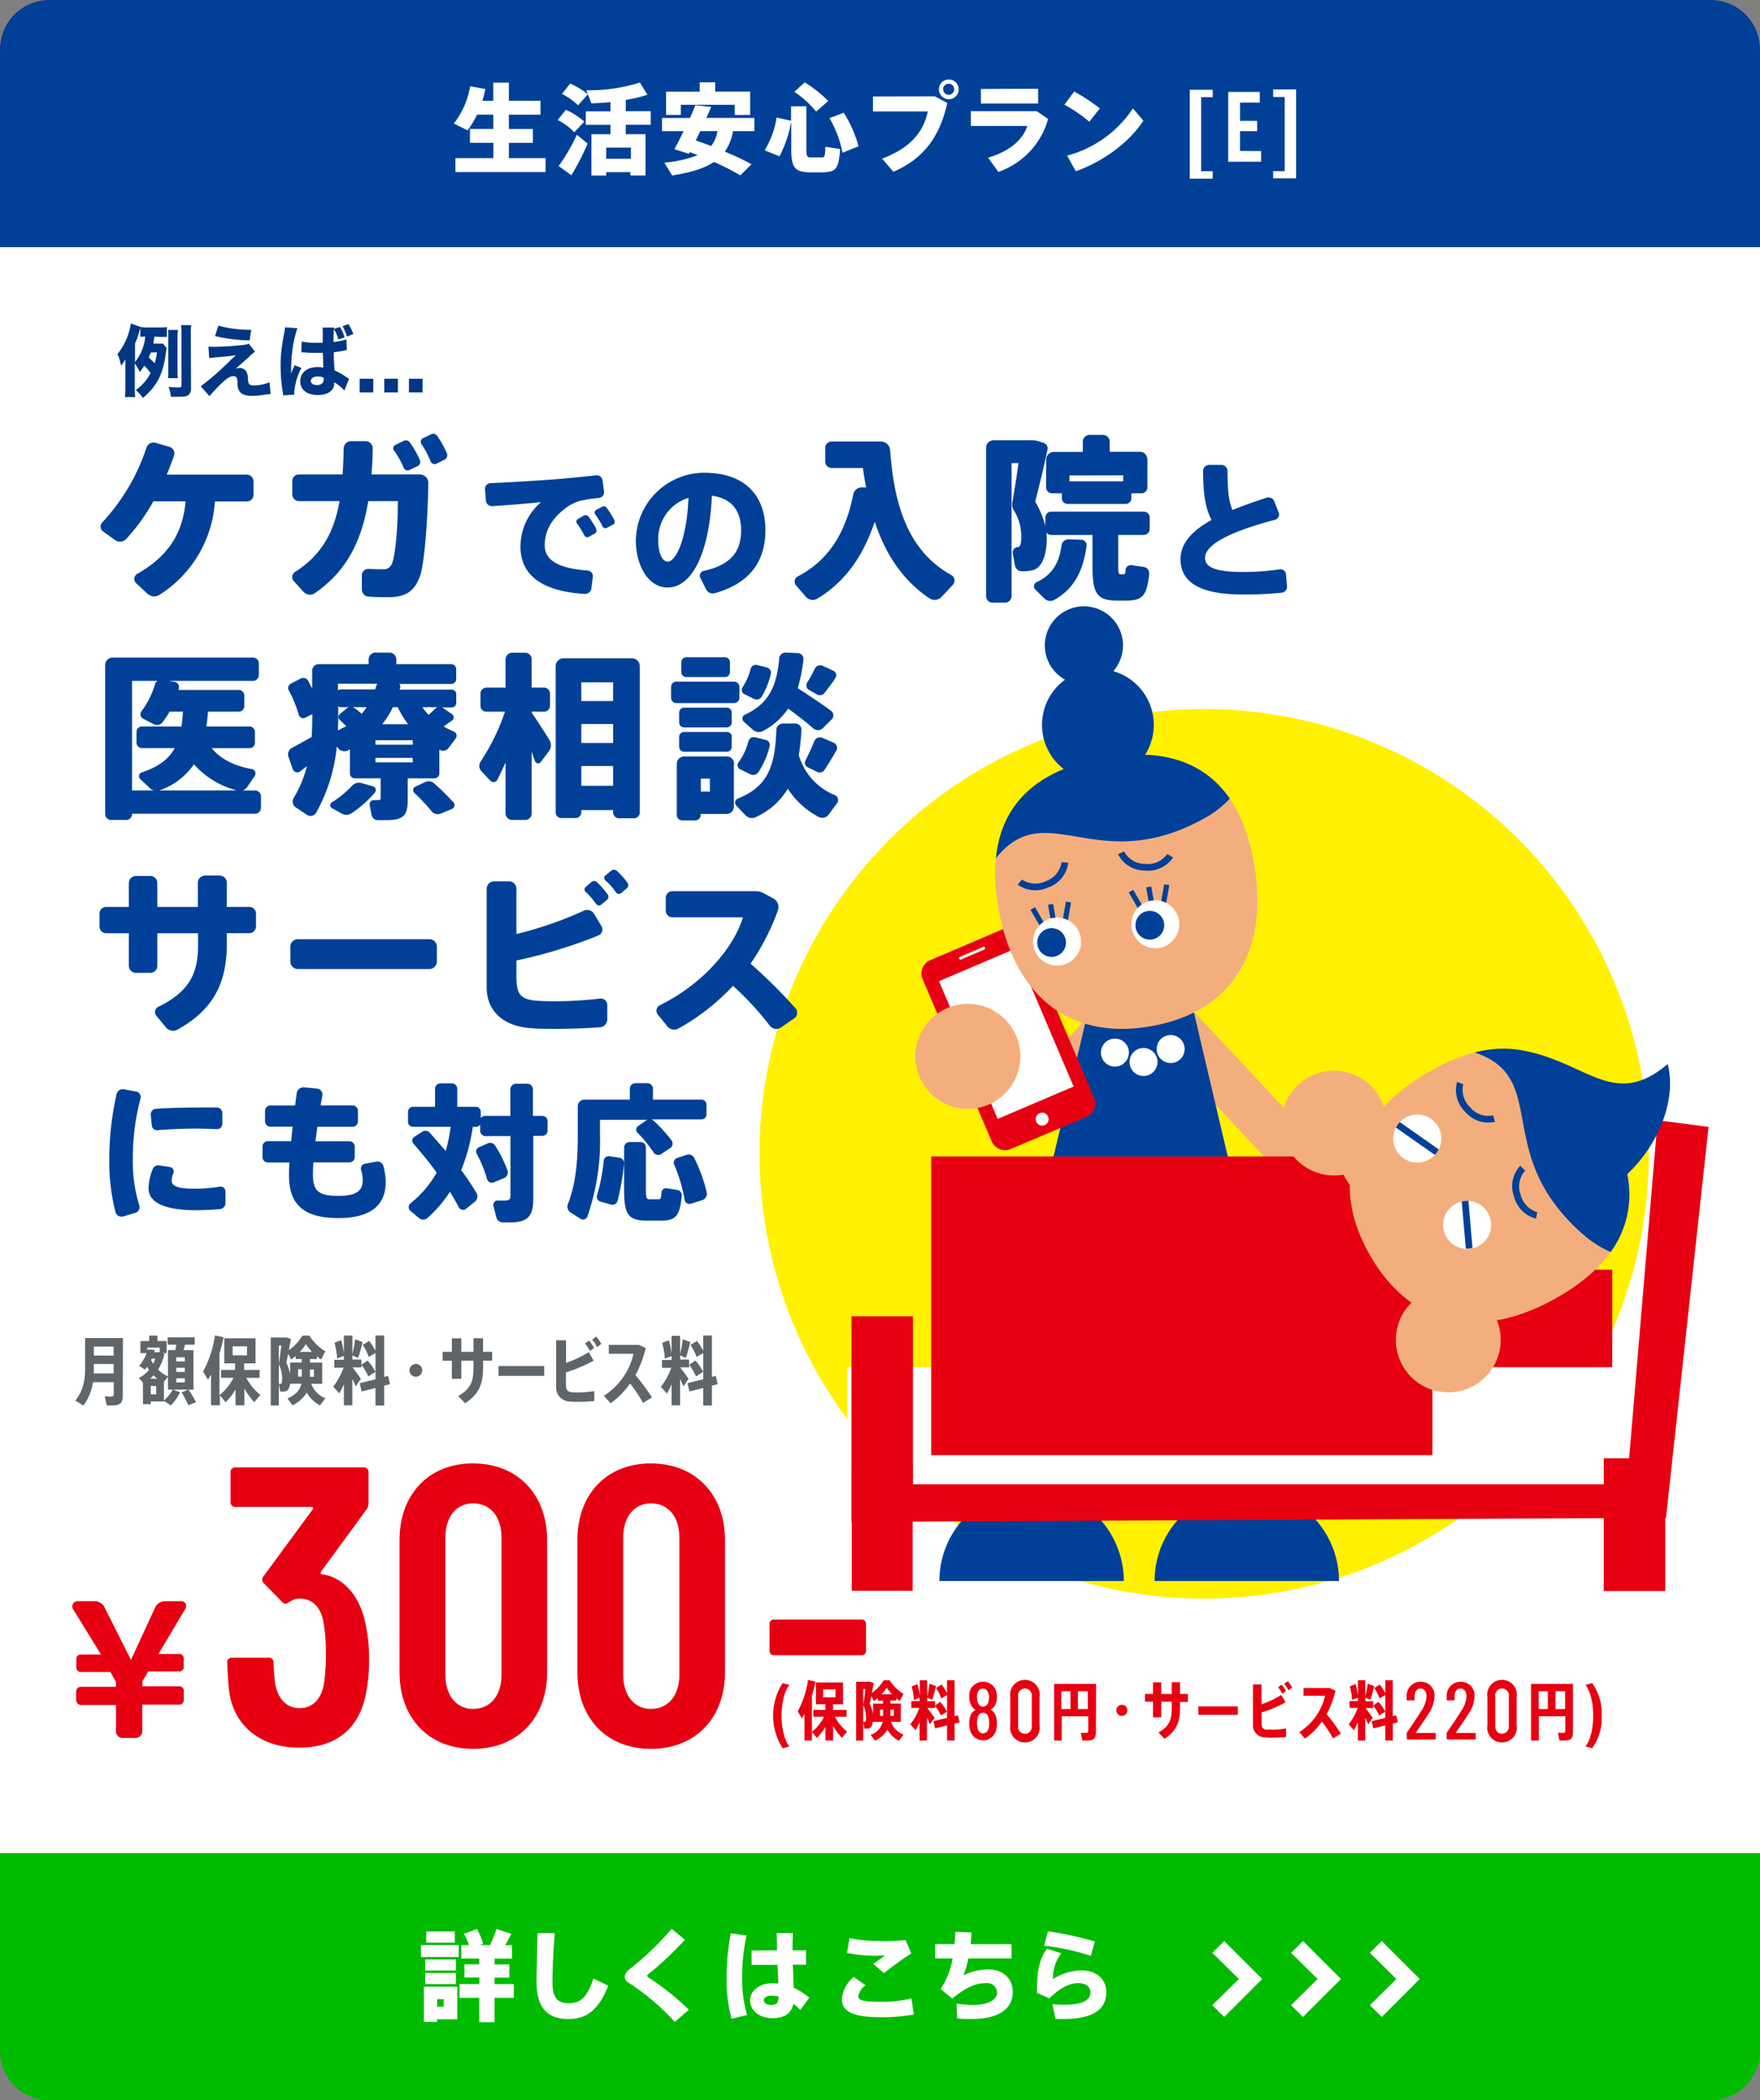 <svg id="レイヤー_1" data-name="レイヤー 1" xmlns="http://www.w3.org/2000/svg" xmlns:xlink="http://www.w3.org/1999/xlink" viewBox="0 0 356.25 425"><rect x="0" y="0" width="356.25" height="425" fill="#808080" stroke="none"/><defs><style>.cls-1,.cls-11,.cls-7,.cls-8{fill:none;}.cls-2{fill:#fff;}.cls-3{fill:#fff100;}.cls-4{fill:#f4ae7d;}.cls-5{fill:#004098;}.cls-6{fill:#e60012;}.cls-11,.cls-7,.cls-8{stroke:#e60012;}.cls-7{stroke-width:1.03px;}.cls-8{stroke-width:1.14px;}.cls-9{clip-path:url(#clip-path);}.cls-10{clip-path:url(#clip-path-2);}.cls-11{stroke-width:1.14px;}.cls-12{fill:#0b0;}.cls-13{isolation:isolate;}.cls-14{fill:#003683;}.cls-15{fill:#60656a;}</style><clipPath id="clip-path"><path id="SVGID" class="cls-1" d="M284.45,226.17a4.86,4.86,0,1,0,2.42-.65,4.76,4.76,0,0,0-2.42.65"/></clipPath><clipPath id="clip-path-2"><path id="SVGID-2" data-name="SVGID" class="cls-1" d="M292.41,246.19A4.83,4.83,0,1,0,297,243a4.85,4.85,0,0,0-4.56,3.2"/></clipPath></defs><title>[E]1</title><rect class="cls-2" y="50" width="356.25" height="325"/><rect class="cls-2" x="131.25" y="117.5" width="225" height="225"/><path class="cls-3" d="M153.74,233.48a90,90,0,1,1,90,90,90,90,0,0,1-90-90"/><rect class="cls-4" x="185.03" y="282.19" width="58.54" height="13.75" transform="translate(-136.54 369.02) rotate(-66.29)"/><path class="cls-5" d="M227.47,319.92a18.66,18.66,0,0,0-37.32,0Z"/><rect class="cls-4" x="240.02" y="259.8" width="13.75" height="58.54" transform="translate(-95.39 123.67) rotate(-23.71)"/><path class="cls-5" d="M233.71,319.92a18.66,18.66,0,1,1,37.32,0Z"/><rect class="cls-4" x="248.99" y="201.63" width="9.68" height="46.29" transform="translate(-85.09 234.26) rotate(-43.13)"/><rect class="cls-4" x="205.72" y="211.37" width="22.81" height="9.68" transform="translate(-89.1 226.86) rotate(-46.87)"/><path class="cls-4" d="M275,240.34a10.61,10.61,0,1,1-12-9.07,10.61,10.61,0,0,1,12,9.07"/><polygon class="cls-5" points="241.02 202.15 262.32 292.65 199.3 292.58 220.81 202.26 241.02 202.15"/><path class="cls-2" d="M234.29,214.71a2.83,2.83,0,1,1-3-2.64,2.84,2.84,0,0,1,3,2.64"/><path class="cls-2" d="M239.78,212.09a2.83,2.83,0,1,1-3-2.64,2.82,2.82,0,0,1,3,2.64"/><path class="cls-2" d="M228.5,212.81a2.83,2.83,0,1,1-3-2.64,2.82,2.82,0,0,1,3,2.64"/><rect class="cls-2" x="171.52" y="276.65" width="164.93" height="26.42"/><path class="cls-6" d="M203.64,187.74l-15.36,6.55a2.92,2.92,0,0,0-1.54,3.82l14,32.87a2.92,2.92,0,0,0,3.82,1.53L219.94,226a2.91,2.91,0,0,0,1.53-3.82l-14-32.86a2.92,2.92,0,0,0-3.82-1.54"/><path class="cls-2" d="M211.56,227.62a1.31,1.31,0,1,1-1-2.41,1.31,1.31,0,0,1,1,2.41"/><rect class="cls-2" x="195.34" y="194.03" width="16.71" height="30.29" transform="translate(-65.7 96.62) rotate(-23.08)"/><path class="cls-2" d="M194.3,193.62l4.69-2a.28.28,0,0,1,.38.15.29.29,0,0,1-.16.38l-4.68,2a.29.29,0,0,1-.38-.15.29.29,0,0,1,.15-.39"/><path class="cls-4" d="M206.43,212.32a10.62,10.62,0,1,1-12-9.08,10.62,10.62,0,0,1,12,9.08"/><path class="cls-4" d="M253.84,174.66c3,17.08-3.79,30-20.86,33s-27.87-6.76-30.88-23.83,4.24-27.42,21.31-30.43,27.42,4.23,30.43,21.3"/><path class="cls-5" d="M233.37,144.71a11.31,11.31,0,1,1-13.1-9.17,11.31,11.31,0,0,1,13.1,9.17"/><path class="cls-5" d="M227.19,129.23a7.91,7.91,0,1,1-9.16-6.42,7.91,7.91,0,0,1,9.16,6.42"/><path class="cls-5" d="M244.1,165.41a20.65,20.65,0,0,0,4.83-3.8c-5.18-7.53-13.75-10.33-25.52-8.25-13.38,2.35-20.72,9.22-21.82,20.29,10.31-12.84,20.46,4.2,42.51-8.24"/><polygon class="cls-5" points="214.22 188.93 213.19 189.11 212.13 183.08 213.16 182.89 214.22 188.93"/><rect class="cls-5" x="210.06" y="183.4" width="1.05" height="6.13" transform="translate(-65.09 130.63) rotate(-30.07)"/><rect class="cls-5" x="212.7" y="185.02" width="6.12" height="1.05" transform="translate(-4.19 366.1) rotate(-80.08)"/><path class="cls-2" d="M218.76,189.69a4.86,4.86,0,1,1-5.63-3.94,4.87,4.87,0,0,1,5.63,3.94"/><path class="cls-5" d="M215.73,190.22a2.91,2.91,0,1,1-3.38-2.36,2.92,2.92,0,0,1,3.38,2.36"/><polygon class="cls-5" points="234.1 185.42 233.06 185.6 232 179.57 233.03 179.39 234.1 185.42"/><rect class="cls-5" x="229.94" y="179.89" width="1.05" height="6.12" transform="translate(-60.56 139.45) rotate(-29.94)"/><polygon class="cls-5" points="234.59 184.97 235.62 185.15 236.69 179.12 235.65 178.93 234.59 184.97"/><path class="cls-2" d="M238.63,186.19a4.85,4.85,0,1,1-5.62-3.94,4.84,4.84,0,0,1,5.62,3.94"/><path class="cls-5" d="M235.61,186.72a2.91,2.91,0,1,1-3.38-2.36,2.92,2.92,0,0,1,3.38,2.36"/><path class="cls-5" d="M212.23,179.56a6.09,6.09,0,0,0,4-5l-1.36-.11a4.74,4.74,0,0,1-3.14,3.83,4.84,4.84,0,0,1-4.87-.31l-.86,1.05a6.17,6.17,0,0,0,6.26.51"/><path class="cls-5" d="M237.44,173.5l-1.17-.69a4.83,4.83,0,0,1-4.47,2,4.77,4.77,0,0,1-4.26-2.53l-1.23.57a6.07,6.07,0,0,0,5.43,3.31,6.16,6.16,0,0,0,5.7-2.62"/><polygon class="cls-6" points="289.94 294.45 188.48 294.45 188.48 234.01 269.59 234.01 289.94 266.56 289.94 294.45"/><rect class="cls-6" x="286.89" y="256.91" width="39.45" height="19.74"/><polygon class="cls-6" points="172.92 321.37 172.92 297.3 184.22 296.86 184.22 321.37 172.92 321.37"/><polygon class="cls-7" points="172.92 321.37 172.92 297.3 184.22 296.86 184.22 321.37 172.92 321.37"/><polygon class="cls-6" points="329.84 300.91 336.04 227.32 345.21 228.53 336.71 306.57 172.92 307.38 172.92 266.93 184.22 266.93 184.22 300.91 329.84 300.91"/><polygon class="cls-8" points="329.84 300.91 336.04 227.32 345.21 228.53 336.71 306.57 172.92 307.38 172.92 266.93 184.22 266.93 184.22 300.91 329.84 300.91"/><path class="cls-4" d="M259.61,225.21a10.61,10.61,0,1,0,12.46-8.37,10.61,10.61,0,0,0-12.46,8.37"/><path class="cls-4" d="M282.74,269.09a10.61,10.61,0,1,0,12.46-8.37,10.61,10.61,0,0,0-12.46,8.37"/><path class="cls-4" d="M315.44,262.42c-15,8.67-29.44,6.68-38.1-8.33s-3.18-28.5,11.83-37.17,27.22-5.4,35.88,9.62,5.4,27.21-9.61,35.88"/><path class="cls-5" d="M329.38,237.59c6.59-6.19,10-15.45,8.18-22.28-10.84,9.22-16.28-.35-29.27-2.73l-.51-.09a22.09,22.09,0,0,0-9.26.48c13.7,4.65,5.69,17.07,16.58,31.19a39.62,39.62,0,0,0,5.71,5.94,20.43,20.43,0,0,0,5.22,3.24,19.83,19.83,0,0,0,3.35-15.75"/><path class="cls-2" d="M289.32,234.59a4.86,4.86,0,1,1,1.77-6.63,4.86,4.86,0,0,1-1.77,6.63"/><path class="cls-2" d="M299.41,252.07a4.86,4.86,0,1,1,1.77-6.63,4.86,4.86,0,0,1-1.77,6.63"/><path class="cls-5" d="M296.6,225a6.08,6.08,0,0,0,6,2l-.36-1.31a4.73,4.73,0,0,1-4.67-1.64,4.87,4.87,0,0,1-1.38-4.68l-1.27-.45A6.16,6.16,0,0,0,296.6,225"/><path class="cls-5" d="M310.92,246.61l.25-1.33a4.86,4.86,0,0,1-3.37-3.53,4.76,4.76,0,0,1,.92-4.87l-1-1a6.07,6.07,0,0,0-1.26,6.24,6.19,6.19,0,0,0,4.41,4.46"/><g class="cls-9"><rect class="cls-5" x="286.2" y="224.83" width="1.36" height="11.08" transform="translate(-66.43 333.05) rotate(-54.97)"/></g><g class="cls-10"><rect class="cls-5" x="296.29" y="242.31" width="1.36" height="11.08" transform="translate(-20.28 26.55) rotate(-4.95)"/></g><rect class="cls-6" x="325.19" y="295.65" width="11.31" height="25.72"/><rect class="cls-11" x="325.19" y="295.65" width="11.31" height="25.72"/><path class="cls-5" d="M10,0H346.25a10,10,0,0,1,10,10V50a0,0,0,0,1,0,0H0a0,0,0,0,1,0,0V10A10,10,0,0,1,10,0Z"/><path class="cls-12" d="M0,375H356.25a0,0,0,0,1,0,0v40a10,10,0,0,1-10,10H10A10,10,0,0,1,0,415V375A0,0,0,0,1,0,375Z"/><g id="詳しくはこちら"><g class="cls-13"><path class="cls-2" d="M92.86,393.59V396H85.2v-2.42ZM88.48,402h4.08v6.6H88.48v.54H85.8V402h2.68Zm3.8-5.5v2.24H86.06v-2.24Zm0,2.74v2.24H86.06v-2.24Zm-.22-8.42v2.28H86.28v-2.28Zm-2.24,15.24v-1.52H88.48v1.52Zm7.2-4.6v-1.3H94v-2.68H97v-1.16H93.38v-2.74h1.54a12.67,12.67,0,0,0-1-2.26l2.62-1a14.46,14.46,0,0,1,1.26,3l-.68.26h2.06a28.63,28.63,0,0,0,1.32-3.26l3,1c-.34.68-.78,1.48-1.24,2.28h1.38v2.74H100.1v1.16h3v2.68h-3v1.3H104v2.78H100.1v4.92H97v-4.92H93v-2.78Z"/><path class="cls-2" d="M112.3,391.17c-.36,4.18-.48,8-.48,9.82,0,3.24.94,4.36,3.3,4.36s3.72-1.14,5-5l3,1.46c-2.1,5.34-4.76,6.74-8.1,6.74-4.42,0-6.42-2.52-6.42-7.48,0-1.84.12-5.68.2-9.88Z"/><path class="cls-2" d="M138.64,392.51a66.47,66.47,0,0,1-7.46,7,.41.41,0,0,0-.18.3.34.34,0,0,0,.14.26,53.39,53.39,0,0,1,8.3,6.6l-2.84,2.46a49.12,49.12,0,0,0-9.56-8.06,1.25,1.25,0,0,1-.58-1.08,2,2,0,0,1,.84-1.42,60.29,60.29,0,0,0,8.66-8.28Z"/><path class="cls-2" d="M151.12,391.65a38.6,38.6,0,0,0-.9,8.5,25.79,25.79,0,0,0,1,7.58l-3.14.76a29.28,29.28,0,0,1-1-8.18,48.05,48.05,0,0,1,.84-9.1Zm6.16,3c0-1.3-.06-2.52-.06-3.5h3.26c0,.92-.06,2-.06,3.1v.4h2.73v2.9h-2.67c.06,1.74.14,3.42.2,4.68a13.82,13.82,0,0,1,3.13,2L162,406.69a15.33,15.33,0,0,0-1.41-1.22c-.41,1.86-1.68,2.9-4.24,2.9-2.9,0-4.52-1.72-4.52-3.6s1.8-3.44,4.42-3.44c.44,0,.86,0,1.28.06,0-1.1-.1-2.42-.16-3.8h-5.24v-2.9Zm-1.08,9.16c-1,0-1.58.38-1.58.94s.56.94,1.54.94c1.16,0,1.4-.5,1.42-1.72A6.21,6.21,0,0,0,156.2,403.85Z"/><path class="cls-2" d="M170.4,404.47a6.68,6.68,0,0,1,2.4-4.44l2.4,1.68a3.7,3.7,0,0,0-1.48,2.28c0,.86,1.46,1.08,4.94,1.08a24.38,24.38,0,0,0,5.83-.7l.47,3.28a38.66,38.66,0,0,1-6.5.54c-5.36,0-8.06-.94-8.06-3.7Zm7.68-11.66a48.89,48.89,0,0,0,5.22-.24l1.16,2.7a64.61,64.61,0,0,0-5.54,4l-2.16-1.9c.82-.54,1.74-1.2,2.4-1.68-.64,0-1.5.06-2,.06a29.6,29.6,0,0,1-5.72-.58l.52-3a27.86,27.86,0,0,0,6.08.58Z"/><path class="cls-2" d="M193.22,393.39c.08-.84.12-1.66.14-2.47l3.28.11c0,.82-.1,1.6-.18,2.36h8.29v2.9H196a16.57,16.57,0,0,1-1,3.42,11.48,11.48,0,0,1,5-1.2c3.23,0,5,2,5,4.58,0,3-2.24,5.46-8.45,5.46-.86,0-1.78,0-2.8-.12l-.14-3a22.72,22.72,0,0,0,3.44.26c3.24,0,4.78-1.18,4.78-2.52a2,2,0,0,0-2.26-1.88c-2.18,0-4,.84-6.82,3.12l-2.36-1.94a15.23,15.23,0,0,0,2.42-6.18h-3.52v-2.9Z"/><path class="cls-2" d="M213.14,400.47a11.1,11.1,0,0,1,5.7-1.76c3.12,0,5.09,1.78,5.09,4.38,0,3.46-2.56,5.46-8.73,5.46-.4,0-1,0-1.54,0l-.64-3c.8.06,1.9.1,2.54.1,3.74,0,5.15-1,5.15-2.5,0-1-.69-1.86-2.49-1.86s-3.72,1-5.8,3.08l-2.52-1.12c0-4.6.44-6.66,2-8.94l2.92.94A8.11,8.11,0,0,0,213.14,400.47Zm-1.8-6.76.78-2.91a68.82,68.82,0,0,1,9.49,2.05l-.81,2.92A47,47,0,0,0,211.34,393.71Z"/><path class="cls-2" d="M245.38,405.75l5.38-5.3-5.38-5.3,2.42-2.38,7.68,7.68-7.68,7.68Z"/><path class="cls-2" d="M261.33,405.75l5.37-5.3-5.37-5.3,2.41-2.38,7.69,7.68-7.69,7.68Z"/><path class="cls-2" d="M277.28,405.75l5.37-5.3-5.37-5.3,2.41-2.38,7.68,7.68-7.68,7.68Z"/></g></g><g id="ご迷惑安心プラン_U_" data-name="ご迷惑安心プラン U "><g class="cls-13"><path class="cls-2" d="M99.86,32v-3.1H95.13v-2.8h4.72v-2.9H96.56a18.24,18.24,0,0,1-1.91,3.18L91.87,25a17,17,0,0,0,3.3-7.55l3.08.57c-.16.8-.37,1.6-.61,2.39h2.2V16.73H103v3.66h6.4v2.82H103v2.9h4.86v2.8H103V32h7.44v2.82l-18.26,0V32Z"/><path class="cls-2" d="M116.25,26.77a12.24,12.24,0,0,0-3.37-2.49l1.66-2.06a14.39,14.39,0,0,1,3.73,2.39Zm-.6,8.69-2.57-1.86a39.15,39.15,0,0,0,3.69-6.33l2.17,1.78A47.27,47.27,0,0,1,115.65,35.46ZM117,21.31A13.15,13.15,0,0,0,113.75,19l1.66-2.09A15.62,15.62,0,0,1,119,19.09Zm5.71,13.53v.68h-3l0-8.36h3.86v-1.9h-5V22.53h5V20.66c-1.34.14-2.68.22-3.88.25l-1-2.64a34.7,34.7,0,0,0,10.84-1.57l1.51,2.48a31.42,31.42,0,0,1-4.38,1.05v2.28h5.06v2.74h-5.06v1.9h4l0,8.36h-3.06v-.68Zm5-2.71V29.87h-5v2.26Z"/><path class="cls-2" d="M146.72,30.69c2,.81,3.74,1.65,5.41,2.54l-2.28,2.25a54.54,54.54,0,0,0-5.32-2.71c-1.88,1.25-4.58,2.13-8.48,2.74l-1.57-2.6a24.39,24.39,0,0,0,6.74-1.51c-.52-.2-1.06-.4-1.6-.62l-.18.34-2.94-.93c.54-.94,1.19-2.26,1.87-3.65H134V23.87h5.66c.4-.92.8-1.82,1.1-2.58l3.2.35c-.3.68-.62,1.44-1,2.22l9.73,0v2.68h-4.32A10.13,10.13,0,0,1,146.72,30.69Zm2-7.43V21.2l-10.9,0v2.06h-3V18.55l6.8,0V16.65h3.14v1.88l7.08,0v4.74Zm-3.47,3.27h-3.5c-.32.64-.62,1.28-.92,1.9,1.09.36,2.11.73,3.11,1.11A6.38,6.38,0,0,0,145.23,26.53Z"/><path class="cls-2" d="M160.12,24.43V21.51h3.1l0,8.64c0,1.5.16,1.68.88,1.7s1.54,0,2.18,0,.74-.16.78-2.16l3,.47c-.31,4.11-.85,4.61-3.51,4.71-.82,0-1.88,0-2.66,0-3-.08-3.72-.89-3.73-4.73l0-5.51a24.71,24.71,0,0,1-2.38,7l-3-1.21a18.8,18.8,0,0,0,2.42-6.63Zm2.77-7.76a24.2,24.2,0,0,1,4.75,3.77l-2.44,2.14a20.06,20.06,0,0,0-4.41-4Zm7.89,6.14a24.29,24.29,0,0,1,3,6.79l-3.24,1.31a22.88,22.88,0,0,0-2.63-7Z"/><path class="cls-2" d="M189.21,19.49l2.53,1.35c-1.49,6.81-4.82,11.32-10.91,13.91l-2.29-2.65c5.62-2.1,8.35-5.27,9.26-9.55l-11.1,0V19.52Zm4.84-1.41a2,2,0,1,1-2-2,2,2,0,0,1,2,2Zm-3.14,0A1.12,1.12,0,1,0,192,16.94a1.15,1.15,0,0,0-1.12,1.14Z"/><path class="cls-2" d="M209.86,22.5l2.29,1.58a15.8,15.8,0,0,1-10.06,10.7L200,31.91c4.3-1.27,7-3.56,7.95-6.42l-11.44,0v-3Zm.27-4.54v3l-11.58,0V18Z"/><path class="cls-2" d="M222.62,21.93l-2.13,2.71a27.7,27.7,0,0,0-5.05-3.45l2-2.67A39.27,39.27,0,0,1,222.62,21.93Zm6.7,0,2.11,2.49c-2.83,4.43-8.42,8.44-13.68,10.22L216,31.49A23.07,23.07,0,0,0,229.32,21.94Z"/><path class="cls-2" d="M243.13,19.65l0,15h2.34v1.51h-4.64l0-18h4.64v1.51Z"/><path class="cls-2" d="M255.27,30.57v2.16h-6.66l0-14.13,6.39,0v2.16h-4v3.69h3.46v2.09H251v4Z"/><path class="cls-2" d="M262.35,18.09l0,18h-4.65V34.63h2.34l0-15h-2.33V18.1Z"/></g></g><path class="cls-5" d="M51.31,97.41v2.7a1.36,1.36,0,0,1-1.37,1.36H43.5a24.15,24.15,0,0,1-11.19,18.87,2,2,0,0,1-2.45-.18L27.55,118a1.18,1.18,0,0,1,.22-1.87c6.91-3.92,9.29-8.93,9.79-14.69H31.05a40.25,40.25,0,0,1-5.51,7.63,1.7,1.7,0,0,1-2.23.22l-2.41-1.73a1.21,1.21,0,0,1-.18-1.87A41.09,41.09,0,0,0,29.64,90.6a1.52,1.52,0,0,1,1.84-1l2.81.82a1.39,1.39,0,0,1,.93,1.77c-.43,1.26-.93,2.55-1.47,3.85H49.94A1.37,1.37,0,0,1,51.31,97.41Z"/><path class="cls-5" d="M86.7,97.77c-.14,8.35-.86,16.52-1.69,18.82-1.08,2.92-2.7,4.25-6.44,4.25-1.19,0-2.56,0-3.93-.11a1.46,1.46,0,0,1-1.4-1.47v-2.85a1.31,1.31,0,0,1,1.4-1.29c1.08.07,2.16.07,2.85.07a1.69,1.69,0,0,0,1.72-.9c.87-1.41,1.33-8.21,1.33-12.89h-6c-1.29,7.81-4.21,14.08-10.79,18.61a1.75,1.75,0,0,1-2.27-.21l-2-2.2a1.21,1.21,0,0,1,.25-1.87c5.43-3.46,7.92-8.14,9-14.33H60.53A1.37,1.37,0,0,1,59.16,100v-2.7A1.34,1.34,0,0,1,60.53,96h8.82c.11-1.65.18-3.42.22-5.25a1.49,1.49,0,0,1,1.51-1.48H74a1.45,1.45,0,0,1,1.44,1.48c0,1.8-.1,3.56-.25,5.25H85A1.73,1.73,0,0,1,86.7,97.77Zm-7-6.63A.81.81,0,0,1,80.08,90l1.62-.79a1,1,0,0,1,1.29.36,19.63,19.63,0,0,1,2,3.53.93.93,0,0,1-.47,1.22l-1.66.79a.84.84,0,0,1-1.15-.47A18.47,18.47,0,0,0,79.75,91.14ZM90,93l-1.65.83a.88.88,0,0,1-1.19-.47,18.62,18.62,0,0,0-1.87-3.53.8.8,0,0,1,.32-1.15l1.62-.79a1,1,0,0,1,1.3.36,20.24,20.24,0,0,1,1.94,3.49A1,1,0,0,1,90,93Z"/><path class="cls-5" d="M120,116.73l-.3,2.34a1.31,1.31,0,0,1-1.35,1.11c-8.4-.51-13-3.63-13-9.57a11.89,11.89,0,0,1,4.17-9c-2.58.27-6.57.6-9.9.81a1.22,1.22,0,0,1-1.26-1.08L98.17,99a1.15,1.15,0,0,1,1.08-1.23c4.29-.18,10.83-.6,13.83-.84,2.37-.21,5.25-.48,7.53-.75a1.21,1.21,0,0,1,1.35,1l.3,2.28a1.14,1.14,0,0,1-1.05,1.29,35,35,0,0,0-3.84.6,10.45,10.45,0,0,0-2.22,1c-3.33,2.28-4.89,4.89-4.89,8,0,2.7,2.22,4.65,8.73,5.1A1.15,1.15,0,0,1,120,116.73Zm.66-9.69a.69.69,0,0,1-.27.93l-1.2.66a.65.65,0,0,1-.9-.27,17.91,17.91,0,0,0-1.53-2.49A.61.61,0,0,1,117,105l1.14-.66a.79.79,0,0,1,1,.21A20.58,20.58,0,0,1,120.7,107Zm3.39-.87-1.2.63a.61.61,0,0,1-.87-.27,18,18,0,0,0-1.5-2.46.6.6,0,0,1,.18-.87l1.14-.63a.74.74,0,0,1,1,.18,20.58,20.58,0,0,1,1.56,2.49A.69.69,0,0,1,124.09,106.17Z"/><path class="cls-5" d="M154.93,107.22c0,5.43-2.25,10.56-10.23,12.81a1.54,1.54,0,0,1-1.8-.81l-1.14-2.28a1,1,0,0,1,.66-1.41c6.12-1.32,7.59-4.53,7.59-8.22s-1.68-6.45-5.91-7c-.48,11.07-3.81,18.57-9,18.57-4,0-6.39-4.68-6.39-9.42a13.87,13.87,0,0,1,13.86-13.8C151.81,95.7,154.93,101.34,154.93,107.22Zm-15.57-6.48a8.7,8.7,0,0,0-6.12,8.64c0,2.64.84,4.26,1.92,4.26C136.72,113.64,139,109.41,139.36,100.74Z"/><path class="cls-5" d="M192.83,118.39l-2.23,2.38a1.93,1.93,0,0,1-2.49.29c-5.18-3.5-8.78-8.61-11.05-15.48-1.87,5.47-5,11.59-11.62,15.55a1.82,1.82,0,0,1-2.31-.36l-2-2.31a1.19,1.19,0,0,1,.36-1.83c8-4.14,10.23-11.7,11.23-16.63a1.74,1.74,0,0,1,1.77-1.37l.83,0c-.26-1.26-.47-2.56-.65-3.93h-6.3a1.3,1.3,0,0,1-1.33-1.33v-2.7a1.3,1.3,0,0,1,1.33-1.33h9.93a1.9,1.9,0,0,1,1.88,1.73c.89,13.1,4.71,21,12.34,25.27A1.29,1.29,0,0,1,192.83,118.39Z"/><path class="cls-5" d="M226.35,108.24v6.05c0,1.69.07,1.91.43,1.91h.68c.22,0,.33-.11.36-.83a1.07,1.07,0,0,1,1.26-1l2.45.36a1.28,1.28,0,0,1,1.08,1.4c-.47,4.65-1.51,5.4-4.75,5.4h-1.59c-4.24,0-5.14-1.26-5.14-7.23v-6.05h-8.32a1.28,1.28,0,0,1-1-.5,9.79,9.79,0,0,1,.07,1.08c0,2.91-.68,5.86-2.7,6.51a8.68,8.68,0,0,1-2.37.25,1.39,1.39,0,0,1-1.37-1.15L205,112a1.12,1.12,0,0,1,.93-1.3h.11c.61-.1.68-1,.68-2.48a10,10,0,0,0-1.58-5.07,2.3,2.3,0,0,1-.22-1.52c.47-2.73.91-5.43,1.23-7.92h-1.4v26.93a1.3,1.3,0,0,1-1.3,1.3h-2.56a1.29,1.29,0,0,1-1.29-1.3V90.6a1.52,1.52,0,0,1,1.51-1.51h8a3.07,3.07,0,0,1,.79.11l1.37.43a1.14,1.14,0,0,1,.76,1.33c-.72,3.46-1.55,6.88-2.49,10.55a18.8,18.8,0,0,1,2.05,4.9v-1.7a1.2,1.2,0,0,1,1.19-1.18h18.76a1.2,1.2,0,0,1,1.18,1.18v2.34a1.2,1.2,0,0,1-1.18,1.19Zm-6.41,2.3c-.72,4.79-2.31,8.46-6.52,10.84a1.67,1.67,0,0,1-2-.25l-1.87-1.84a.92.92,0,0,1,.25-1.47c3.46-1.62,4.61-4.22,5.08-7.49a1.38,1.38,0,0,1,1.44-1.19l2.59.07A1.15,1.15,0,0,1,219.94,110.54ZM211.77,93a1.54,1.54,0,0,1,1.55-1.55h5.86V89.38A1.37,1.37,0,0,1,220.55,88h2.7a1.37,1.37,0,0,1,1.37,1.37v2.05h6.08A1.54,1.54,0,0,1,232.25,93v5.61A1.21,1.21,0,0,1,231,99.82h-2v1a1.14,1.14,0,0,1-1.15,1.15H216.09a1.14,1.14,0,0,1-1.15-1.15v-1h-2a1.2,1.2,0,0,1-1.19-1.19Zm4.71,3.2v1.19h10.87V96.18Z"/><path class="cls-5" d="M259.39,119.94a73.11,73.11,0,0,1-7.74.36c-8.43,0-12.69-2.25-12.69-7.17,0-3.24,2.4-5.76,6.27-7.92-1.38-2.67-1.68-5.76-1.71-9.9a1.22,1.22,0,0,1,1.23-1.23h2.49a1.22,1.22,0,0,1,1.23,1.23c0,3.45.18,6,1,7.89,2.1-.87,4.44-1.68,6.93-2.49a1.26,1.26,0,0,1,1.56.78l.87,2.25a1.09,1.09,0,0,1-.75,1.44c-7.62,2-14.16,4.65-14.16,7.71,0,1.8,1.83,2.85,7.8,2.85a49.68,49.68,0,0,0,7.29-.54,1.13,1.13,0,0,1,1.29,1l.21,2.4A1.21,1.21,0,0,1,259.39,119.94Z"/><path class="cls-5" d="M52.82,161.13v2.34a1.2,1.2,0,0,1-1.18,1.19H26.73v.18a1.24,1.24,0,0,1-1.37,1.08h-2.7a1.24,1.24,0,0,1-1.37-1.08V134.57a1.52,1.52,0,0,1,1.51-1.51H51.24a1.16,1.16,0,0,1,1.15,1.18v2.34a1.17,1.17,0,0,1-1.15,1.19H34.14l1.15.18a1.12,1.12,0,0,1,.9,1.4l-.07.26h12.2a1.12,1.12,0,0,1,1.12,1.11v2.2A1.09,1.09,0,0,1,48.32,144H42.1c-.07,1-.18,2.05-.33,3h8.75a1.09,1.09,0,0,1,1.08,1.11v2.2a1.06,1.06,0,0,1-1.08,1.08H42.85c1.87,2.3,4.75,3.63,8.14,4.24a.89.89,0,0,1,.57,1.37l-1.51,2.23a1.69,1.69,0,0,1-1,.72h2.56A1.2,1.2,0,0,1,52.82,161.13Zm-26.09-1.19h4.42a1.76,1.76,0,0,1-.86-.5l-1.91-1.8a.8.8,0,0,1,.29-1.33c3.46-1.15,5.51-2.74,6.7-4.93H28.74a1.09,1.09,0,0,1-1.11-1.08v-2.2A1.11,1.11,0,0,1,28.74,147h8c.14-.94.21-1.91.29-3H34.32a16.53,16.53,0,0,1-1.4,2.12,1.41,1.41,0,0,1-1.8.43L29,145.44a1,1,0,0,1-.37-1.51,17.21,17.21,0,0,0,2.74-5.44,1.23,1.23,0,0,1,.51-.72H26.73Zm5.72-.07-.22.07h15.7a17.46,17.46,0,0,1-8.68-5.29A13.75,13.75,0,0,1,32.45,159.87Z"/><path class="cls-5" d="M92.28,149.36l-1.44,1.95a1.41,1.41,0,0,1-1.76.46l-.15-.07v4.75a1,1,0,0,1-1,1.05h-5.4v4.35c0,3.28-.94,4.11-4.5,4.11H76.48a1.28,1.28,0,0,1-1.26-1.05l-.4-2a.83.83,0,0,1,.83-1h.76c.54,0,.64-.11.64-.43V157.5H71.83a1,1,0,0,1-1-1.05v-4.82l-.47.25a1.6,1.6,0,0,1-1.87-.43l-.32-.4A34.16,34.16,0,0,1,64,164.44a1.3,1.3,0,0,1-1.83.47l-2.27-1.51a1.41,1.41,0,0,1-.47-1.91,23.9,23.9,0,0,0,2.7-6.48l-1.37,1.08a1,1,0,0,1-1.51-.43l-.86-2.52a1.49,1.49,0,0,1,.75-1.83l3.93-2.16c.11-1.37.14-2.74.14-4.14v-.51l-1.4.72a.94.94,0,0,1-1.33-.57,24.67,24.67,0,0,0-2-4.9,1,1,0,0,1,.43-1.44l1.94-1a1.12,1.12,0,0,1,1.51.43l.83,1.62v-3.67a1.29,1.29,0,0,1,1.3-1.29H74.61v-.94a1.38,1.38,0,0,1,1.4-1.4h2.81a1.38,1.38,0,0,1,1.4,1.4v.94H91.34a1,1,0,0,1,1,1v2a1,1,0,0,1-1,1H80.83a.91.91,0,0,1,.15.86l-.11.29H91.42a.92.92,0,0,1,.93.9v1.8a.92.92,0,0,1-.93.9H89.51l2,1.37a.77.77,0,0,1,0,1.26L89.8,147a17.6,17.6,0,0,0,2,1A.92.92,0,0,1,92.28,149.36Zm-16.38,11a23.37,23.37,0,0,1-4.71,4.18,1.89,1.89,0,0,1-2,.1l-2-1.11a.69.69,0,0,1,0-1.19A20.33,20.33,0,0,0,71.26,159a1.9,1.9,0,0,1,1.94-.54l2.31.65A.79.79,0,0,1,75.9,160.34ZM70.68,143.1H69a.9.9,0,0,1-.54-.18V145c0,.93,0,1.87-.07,2.8l1.69-.86-1.29-1.26a.77.77,0,0,1,0-1.19l1.44-1.19A1,1,0,0,1,70.68,143.1Zm5.26-3.6.18-.58a1.34,1.34,0,0,1,.29-.57h-8v1.33a.9.9,0,0,1,.54-.18Zm-1.73,3.6H71.4l.36.18a14.8,14.8,0,0,1,1.44,1.15A8.33,8.33,0,0,0,74.21,143.1Zm9.32,6.69H76v.9h7.56Zm0,3.57H76v.9h7.56Zm-3-10.26h-1a18.73,18.73,0,0,1-2.16,3.45h5.25A18.38,18.38,0,0,1,80.51,143.1Zm11.27,19.26a.84.84,0,0,1-.33,1.33l-2.23.93a1.56,1.56,0,0,1-1.87-.46,40.89,40.89,0,0,0-3.53-3.75.75.75,0,0,1,.22-1.22l2-.94a1.65,1.65,0,0,1,1.8.25A47.24,47.24,0,0,1,91.78,162.36ZM88.5,143.1h-3a12.54,12.54,0,0,0,1.26,1.55l1.36-1.26Z"/><path class="cls-5" d="M111.22,149.76a2,2,0,0,1-.11,2.23l-1.62,2.19a.69.69,0,0,1-1.22-.21l-.65-1.87v12.49a1.32,1.32,0,0,1-1.3,1.33h-2.66a1.35,1.35,0,0,1-1.33-1.33V154.26c-.54,1.26-1.12,2.44-1.66,3.52a.88.88,0,0,1-1.44.18l-1.76-1.87a1.62,1.62,0,0,1-.18-2A43,43,0,0,0,102.22,144H98.48a1.19,1.19,0,0,1-1.23-1.19v-2.45a1.21,1.21,0,0,1,1.23-1.22h3.85v-5.72a1.36,1.36,0,0,1,1.33-1.34h2.66a1.33,1.33,0,0,1,1.3,1.34v5.72h2.48a1.21,1.21,0,0,1,1.23,1.22v2.45A1.19,1.19,0,0,1,110.1,144h-2.48v.18C108.88,146.09,110.25,148.14,111.22,149.76Zm18.28-15v29.74a1.2,1.2,0,0,1-1.33,1.08h-2.7a1.25,1.25,0,0,1-1.37-1.08v-.58h-6.44v.61a1.18,1.18,0,0,1-1.29,1h-2.6a1.18,1.18,0,0,1-1.29-1V134.78a1.6,1.6,0,0,1,1.58-1.58h13.86A1.6,1.6,0,0,1,129.5,134.78Zm-11.84,3.31v3.78h6.44v-3.78Zm0,8.43v3.85h6.44v-3.85ZM124.1,159v-4h-6.44v4Z"/><path class="cls-5" d="M148.55,142.27H136.92a1.06,1.06,0,0,1-1.08-1.08V139a1.05,1.05,0,0,1,1.08-1.07h11.63a1.09,1.09,0,0,1,1.12,1.07v2.2A1.1,1.1,0,0,1,148.55,142.27Zm0,12.27v8.72a1.45,1.45,0,0,1-1.44,1.44h-5.29V165a1.08,1.08,0,0,1-1.19,1h-2.41a1.11,1.11,0,0,1-1.23-1V154.54a1.51,1.51,0,0,1,1.48-1.47h8.64A1.47,1.47,0,0,1,148.59,154.54Zm-.44-8.35a1,1,0,0,1-1,1h-8.64a1,1,0,0,1-1-1v-2a1,1,0,0,1,1-1h8.64a1,1,0,0,1,1,1Zm0,2.92v2a1,1,0,0,1-1,1h-8.64a1,1,0,0,1-1-1v-2a1,1,0,0,1,1-1h8.64A1,1,0,0,1,148.15,149.11ZM137.9,136v-2a1,1,0,0,1,1-1h7.85a1,1,0,0,1,1,1v2a1,1,0,0,1-1,1H138.9A1,1,0,0,1,137.9,136Zm5.79,21.56h-1.83v2.63h1.83Zm25.7,5-1.65,2.27a1.63,1.63,0,0,1-2.06.46,16.81,16.81,0,0,1-6.22-5.68,14.52,14.52,0,0,1-6.45,5.72,1.79,1.79,0,0,1-2.12-.36l-1.84-1.94a.89.89,0,0,1,.29-1.44c6.3-2.52,7.53-6.81,7.81-13.93a1.32,1.32,0,0,1,1.34-1.26l2.55,0a1.26,1.26,0,0,1,1.19,1.33c-.11,1.84-.29,3.53-.54,5.08a12.5,12.5,0,0,0,7.23,8.06A1.1,1.1,0,0,1,169.39,162.61ZM155,149.72a1.07,1.07,0,0,1,.79,1.3,17,17,0,0,1-2.27,5.22,1.29,1.29,0,0,1-1.65.43l-2.05-1a.92.92,0,0,1-.33-1.4,12.36,12.36,0,0,0,2-4.29,1.13,1.13,0,0,1,1.34-.79Zm-4.72-10.62a12.57,12.57,0,0,0,1.66-3.74,1.06,1.06,0,0,1,1.3-.79l2,.5a1.08,1.08,0,0,1,.79,1.3,16.28,16.28,0,0,1-1.84,4.6,1.2,1.2,0,0,1-1.54.47l-2-1A.93.93,0,0,1,150.31,139.1Zm7.42-5.86a1.33,1.33,0,0,1,1.37-1.19l2.44.11a1.18,1.18,0,0,1,1.12,1.26,33.44,33.44,0,0,1-1.15,5.83c2.59,1.69,4.82,3.16,6.77,4.6a1.14,1.14,0,0,1,.1,1.7l-1.83,1.83a1.42,1.42,0,0,1-1.91,0c-1.48-1.3-3.17-2.59-5.08-4a13.89,13.89,0,0,1-5.14,4.57,1.8,1.8,0,0,1-2-.28L150.53,146a.84.84,0,0,1,.22-1.37C155.89,142.31,157.26,138.38,157.73,133.24Zm11.59,18.61c-.68,1.22-1.51,2.59-2.38,3.92a1.2,1.2,0,0,1-1.51.43l-1.9-.94a1,1,0,0,1-.47-1.36c.68-1.34,1.33-2.74,1.8-3.93a1.25,1.25,0,0,1,1.62-.68l2.3,1A1.14,1.14,0,0,1,169.32,151.85Zm-6-13.58c.65-1,1.19-2.05,1.66-3a1.19,1.19,0,0,1,1.58-.54l2.16,1a1,1,0,0,1,.4,1.48c-.65,1-1.4,2-2.2,3a1.17,1.17,0,0,1-1.51.32l-1.76-1A1,1,0,0,1,163.34,138.27Z"/><path class="cls-5" d="M51.82,184.83v2.66a1.37,1.37,0,0,1-1.34,1.34H45.91V191c0,7.81-2.66,13.31-10,17.35a1.82,1.82,0,0,1-2.3-.44l-1.95-2.34a1.19,1.19,0,0,1,.36-1.83c6.66-3.24,8.07-7.17,8.07-12.56v-2.34H31.84v6.58a1.44,1.44,0,0,1-1.44,1.44H27.52a1.44,1.44,0,0,1-1.44-1.44v-6.58H21.47a1.36,1.36,0,0,1-1.33-1.34v-2.66a1.35,1.35,0,0,1,1.33-1.33h4.61v-4.82a1.44,1.44,0,0,1,1.44-1.44H30.4a1.44,1.44,0,0,1,1.44,1.44v4.82h8.21v-4.86a1.46,1.46,0,0,1,1.47-1.48h2.92a1.46,1.46,0,0,1,1.47,1.48v4.86h4.57A1.36,1.36,0,0,1,51.82,184.83Z"/><path class="cls-5" d="M88.43,191.56v3a1.53,1.53,0,0,1-1.51,1.52H60.28a1.52,1.52,0,0,1-1.51-1.52v-3a1.52,1.52,0,0,1,1.51-1.51H86.92A1.52,1.52,0,0,1,88.43,191.56Z"/><path class="cls-5" d="M122.92,203.33v2.95a1.61,1.61,0,0,1-1.48,1.59c-2.88.21-6,.32-8.85.32-2,0-3.71,0-5.08-.14-5.69-.36-9-3.53-9-8.21v-20a1.52,1.52,0,0,1,1.51-1.51h3a1.52,1.52,0,0,1,1.51,1.51V189a75.25,75.25,0,0,0,13.64-4.72,1.63,1.63,0,0,1,2.09.65l1.51,2.52a1.3,1.3,0,0,1-.65,1.84,98.8,98.8,0,0,1-16.59,5.07v3.32c0,3.52.86,4.57,4.14,4.82.9.07,2.12.11,3.53.11a81,81,0,0,0,9.21-.54A1.3,1.3,0,0,1,122.92,203.33ZM123,181a.79.79,0,0,1-.14,1.08l-1.19,1a.71.71,0,0,1-1-.14,14,14,0,0,0-2.12-2.45.65.65,0,0,1,0-1l1.15-1a.83.83,0,0,1,1.12,0A17.79,17.79,0,0,1,123,181Zm3.89-1.26-1.19,1a.71.71,0,0,1-1-.14,12.73,12.73,0,0,0-2.16-2.45.65.65,0,0,1,0-1l1.15-.94a.88.88,0,0,1,1.16,0,15.54,15.54,0,0,1,2.15,2.41A.78.78,0,0,1,126.88,179.72Z"/><path class="cls-5" d="M160.75,206.07l-2.66,1.83a1.64,1.64,0,0,1-2.27-.36,62.16,62.16,0,0,0-7.45-8.06,44.07,44.07,0,0,1-11.05,8.64,1.78,1.78,0,0,1-2.27-.47l-1.91-2.37a1.23,1.23,0,0,1,.44-1.88c8.63-4.24,14.9-11.55,16.81-17.78H136.1a1.36,1.36,0,0,1-1.34-1.33v-2.63a1.36,1.36,0,0,1,1.34-1.33H153a3.42,3.42,0,0,1,1.7.47l1.83,1a2,2,0,0,1,.9,2.49A47.16,47.16,0,0,1,151.93,195a105.3,105.3,0,0,1,9.07,9A1.37,1.37,0,0,1,160.75,206.07Z"/><path class="cls-5" d="M28.45,222.27a46.34,46.34,0,0,0-1.56,12.09,29.91,29.91,0,0,0,1.29,9.51,1.22,1.22,0,0,1-.81,1.56l-2.43.72a1.28,1.28,0,0,1-1.56-.87,41.22,41.22,0,0,1-1.26-10.86,60.57,60.57,0,0,1,1.47-13,1.29,1.29,0,0,1,1.5-1l2.46.45A1.15,1.15,0,0,1,28.45,222.27Zm17.19,18.81v2.34a1.27,1.27,0,0,1-1.17,1.26c-1.65.12-3.36.21-4.74.21-5.46,0-9.66-1.14-9.66-4.44a11,11,0,0,1,.81-3.81,1.24,1.24,0,0,1,1.41-.81l2.13.33a.88.88,0,0,1,.69,1.17,4.41,4.41,0,0,0-.36,1.53c0,1.26,1.47,1.68,4.89,1.68a31.62,31.62,0,0,0,4.86-.42A1,1,0,0,1,45.64,241.08ZM30.52,225.54a1.1,1.1,0,0,1,1-1.17c2.85-.21,6.27-.27,9.36-.27,1.05,0,2.07,0,3,0A1.13,1.13,0,0,1,45,225.27l0,2.22a1.08,1.08,0,0,1-1.14,1c-1.26-.06-2.67-.12-4.11-.12-2.55,0-5.43.12-7.89.33a1.06,1.06,0,0,1-1.14-1Z"/><path class="cls-5" d="M78.07,239.19c0,5.13-3.66,7.29-9.57,7.29-7,0-10-2.73-10-8.61,0-.69,0-1.59.09-2.64H54.22a1.08,1.08,0,0,1-1.08-1.08V232a1.08,1.08,0,0,1,1.08-1.08h4.71l.3-2.94h-4.5a1.08,1.08,0,0,1-1.08-1.08v-2.13a1.08,1.08,0,0,1,1.08-1.08h5l.33-2.49a1.39,1.39,0,0,1,1.5-1.17l2.61.24a1.22,1.22,0,0,1,1.08,1.41l-.36,2h6.48a1.08,1.08,0,0,1,1.08,1.08v2.13A1.08,1.08,0,0,1,71.35,228H64.24l-.39,2.94h6.87A1.08,1.08,0,0,1,71.8,232v2.13a1.08,1.08,0,0,1-1.08,1.08H63.43c-.06,1-.09,1.8-.09,2.46,0,3.27,1.08,4.32,5.19,4.32,3.27,0,4.89-.84,4.89-3.12a6.65,6.65,0,0,0-.33-2.1,1,1,0,0,1,.78-1.29l2.31-.42a1.25,1.25,0,0,1,1.44.93A13.45,13.45,0,0,1,78.07,239.19Z"/><path class="cls-5" d="M110.83,226.77v2.07a1.06,1.06,0,0,1-1,1h-1.89v12.87c0,3.54-1.29,4.65-4.77,4.65l-1.35,0a1.41,1.41,0,0,1-1.38-1.11L99.88,244a.89.89,0,0,1,.9-1.08c.42,0,.87,0,1.29,0,.93,0,1.26-.18,1.26-.9V229.89H98.2a1.06,1.06,0,0,1-1-1v-1.32a1,1,0,0,1-.84.45h-.66a38.5,38.5,0,0,1-2.34,8.76c1.17,1.59,2.19,3.12,3.09,4.62a1.38,1.38,0,0,1-.3,1.74l-1.83,1.47a.94.94,0,0,1-1.44-.3c-.54-1-1.14-2.07-1.8-3.15a26,26,0,0,1-4.56,5.31,1.32,1.32,0,0,1-1.71,0L83.05,245a1,1,0,0,1,0-1.47,21.63,21.63,0,0,0,5.34-6.24c-1.41-2-3-3.9-4.74-5.91a.89.89,0,0,1,.15-1.29L85.48,229a1.18,1.18,0,0,1,1.5.18l3.24,3.72a31.92,31.92,0,0,0,1-4.89H83.59a1,1,0,0,1-1-1.05v-2a1,1,0,0,1,1-1h4.47v-3.63a1.09,1.09,0,0,1,1.11-1.11h2.25a1.11,1.11,0,0,1,1.14,1.11v3.63h3.75a1,1,0,0,1,1,1v1.29a1.05,1.05,0,0,1,.87-.45h5.13v-5.37a1.14,1.14,0,0,1,1.14-1.14h2.28a1.14,1.14,0,0,1,1.14,1.14v5.37h1.89A1.06,1.06,0,0,1,110.83,226.77ZM99.94,239.25a1,1,0,0,1-1.35-.66,24.7,24.7,0,0,0-2.1-5.13.92.92,0,0,1,.42-1.29l1.83-.81a1.17,1.17,0,0,1,1.47.42,25.62,25.62,0,0,1,2.52,5.07,1.23,1.23,0,0,1-.69,1.53Z"/><path class="cls-5" d="M121.45,229.8a46.22,46.22,0,0,1-2.55,16.35.93.93,0,0,1-1.38.48l-2-1.26a1.43,1.43,0,0,1-.57-1.71c1.68-4.38,2-9,2-13.83v-6a1.33,1.33,0,0,1,1.32-1.32h9.21v-2.16a1.15,1.15,0,0,1,1.17-1.17H131a1.15,1.15,0,0,1,1.17,1.17v2.16H142a1,1,0,0,1,1,1v2a1,1,0,0,1-1,1H131.89a1.26,1.26,0,0,1,.42.27,28.48,28.48,0,0,1,3.63,4,1.08,1.08,0,0,1-.27,1.53l-1.86,1.23a1.12,1.12,0,0,1-1.53-.36,25.48,25.48,0,0,0-3.27-4,.86.86,0,0,1,.12-1.29l1.62-1.14.3-.15h-9.6Zm4.86,5.73A52.62,52.62,0,0,1,125,243a1.08,1.08,0,0,1-1.32.75l-2.1-.6a1,1,0,0,1-.72-1.32,37.17,37.17,0,0,0,1.35-7,1,1,0,0,1,1.14-.87l2,.3A1.1,1.1,0,0,1,126.31,235.53ZM138,242c-.42,4.32-1.35,5-4.44,5h-2.43c-3.9,0-4.8-1.08-4.8-6.24V232.2a1.13,1.13,0,0,1,1.11-1.11h2.22a1.1,1.1,0,0,1,1.08,1.11v8.52c0,1.74.15,1.95.78,1.95h1.74c.45,0,.57-.12.63-1.35a.93.93,0,0,1,1.08-.87l2.1.33A1.1,1.1,0,0,1,138,242Zm4.17.84-2.28.72a1,1,0,0,1-1.32-.81,30.67,30.67,0,0,0-2.13-7.14,1,1,0,0,1,.6-1.29l2-.66a1.24,1.24,0,0,1,1.47.63,32.5,32.5,0,0,1,2.55,7A1.32,1.32,0,0,1,142.21,242.82Z"/><g class="cls-13"><path class="cls-14" d="M31.25,68.1c-.08.65-.11.83-.22,1.42h.83a10.07,10.07,0,0,0,1.14,0l.72.92c0,.22-.06.32-.11.68-.55,4.5-1.75,6.92-4.69,9.41a8.41,8.41,0,0,0-1.44-1.6,9.64,9.64,0,0,0,3-3.44A12.56,12.56,0,0,0,29.21,74a9.38,9.38,0,0,1-.93,1.28,10.74,10.74,0,0,0-1-1.77v4.94a15.14,15.14,0,0,0,.08,1.89H25.28a13.57,13.57,0,0,0,.1-1.89V74.37c0-.67,0-.94,0-1.68A6.52,6.52,0,0,1,24.5,74a9.65,9.65,0,0,0-.72-2.35,13,13,0,0,0,2.71-6.19l2,.72a9.48,9.48,0,0,0,1.49.08h2.22a10.32,10.32,0,0,0,1.57-.08v2a11.25,11.25,0,0,0-1.15,0Zm-3.93,5.17A9.52,9.52,0,0,0,29.4,68.1a6,6,0,0,0-1,.06V66.35c-.08.26-.18.61-.21.71-.08.32-.22.76-.37,1.2,0,.12,0,.12-.27.72-.08.21-.11.27-.22.6Zm3.2-1.94c-.14.4-.26.64-.42,1,.74.7.83.78,1.2,1.18a11.36,11.36,0,0,0,.47-2.22ZM34,76.52a8.66,8.66,0,0,0,.07-1.24V68c0-.51,0-.83-.05-1.23h2A9.59,9.59,0,0,0,35.93,68v7.27A10.28,10.28,0,0,0,36,76.52Zm4.66,1.9a1.86,1.86,0,0,1-.4,1.41c-.34.34-.78.45-1.84.45-.66,0-1.07,0-1.83,0a6.49,6.49,0,0,0-.49-2c.57.07,1.5.13,2,.13s.63-.08.63-.45V67.36a11.66,11.66,0,0,0-.08-1.57h2.06a10.75,10.75,0,0,0-.08,1.57Z"/><path class="cls-14" d="M42.2,70.13c.45,0,.65.05.94.05A56.42,56.42,0,0,0,49,69.82a4.79,4.79,0,0,0,1.38-.27l1.24,1.62a8.23,8.23,0,0,0-1.32,1.14c-1,.88-1,.91-1.8,1.6l-.36.32-.5.4a2,2,0,0,1,.83-.16,1.49,1.49,0,0,1,1.44.81,3.21,3.21,0,0,1,.27,1.43c.08,1.07.29,1.28,1.22,1.28a8.47,8.47,0,0,0,3.15-.63l.24,2.37a10.64,10.64,0,0,0-1.44.18A15,15,0,0,1,51,80.1c-1.37,0-2.14-.3-2.57-1a2.85,2.85,0,0,1-.35-1.66,3.21,3.21,0,0,0-.16-1,.76.76,0,0,0-.65-.32c-.7,0-1.4.45-2.7,1.71-.8.79-1.58,1.64-2.16,2.34l-1.78-2A59.08,59.08,0,0,0,46.55,73c.55-.53.75-.72,1.22-1.13-.75.14-1.49.22-3.57.4-.82.06-1.38.12-1.86.2Zm2-4.23a25,25,0,0,0,6.66.84l-.34,2.14a32.68,32.68,0,0,1-7-.88Z"/><path class="cls-14" d="M60.2,66.42a22,22,0,0,0-1.06,4.86c-.13,1-.19,2.16-.21,3.11,0,.3,0,.92,0,1.18.35-.86.46-1.15.72-1.66l1.36.54a12.65,12.65,0,0,0-1.44,4.88c0,.07,0,.24,0,.52L57.3,80c0-.21,0-.31-.06-.64a32.52,32.52,0,0,1-.44-5.25,28.48,28.48,0,0,1,.31-4.31c.06-.48.06-.48.38-2.21a7.9,7.9,0,0,0,.19-1.36Zm.85,2.7a14.12,14.12,0,0,0,3,.24c.45,0,.74,0,1.28,0,0-1.18,0-1.18,0-2.25a3.91,3.91,0,0,0-.06-.83h2.37a17.72,17.72,0,0,0-.11,2.93,14.06,14.06,0,0,0,2.59-.53l.08,2.17a5.09,5.09,0,0,0-.63.1,18.24,18.24,0,0,1-2,.32c0,1.3,0,1.65.16,3.7a12.55,12.55,0,0,1,2.45,1.39l.47.3L69.71,79a9.58,9.58,0,0,0-2.07-1.65,1.48,1.48,0,0,1,0,.27c0,1.41-1.28,2.31-3.32,2.31-2.21,0-3.55-1.06-3.55-2.79s1.39-2.86,3.5-2.86a5.14,5.14,0,0,1,1.16.12c0-.54,0-1.26-.1-3-.46,0-.73,0-1.09,0-.57,0-2,0-2.69-.1H61Zm3.28,7.06c-.85,0-1.41.35-1.41.9s.48.83,1.26.83,1.33-.35,1.33-1.15a2.39,2.39,0,0,0,0-.34A2.85,2.85,0,0,0,64.33,76.18Zm4.17-7.49a9.83,9.83,0,0,0-.91-2.13l1.24-.4a9.42,9.42,0,0,1,.92,2.1Zm1.75-.58A12.13,12.13,0,0,0,69.34,66l1.18-.42a9.48,9.48,0,0,1,1,2Z"/><path class="cls-14" d="M75.56,76.64v2.77H72.79V76.64Z"/><path class="cls-14" d="M80.55,76.64v2.77H77.78V76.64Z"/><path class="cls-14" d="M85.54,76.64v2.77H82.77V76.64Z"/></g><g id="保険料_300_月_1日_約10_" data-name="保険料 300 月 1日 約10 "><g id="保険料_300_月" data-name="保険料 300 月" class="cls-13"><g class="cls-13"><path class="cls-6" d="M74.71,335.56a35.12,35.12,0,0,1-.56,6.72c-1.2,7-5.6,11.36-13.6,11.36S47,349,46.31,341.56c-.16-1.6-.24-3.28-.32-5.12a.88.88,0,0,1,1-1h7.36a.88.88,0,0,1,1,1c.08,1.44.16,2.8.32,4.08.56,3.2,2.24,5.12,5,5.12,2.56,0,4.32-1.76,4.88-4.8a37.77,37.77,0,0,0,.4-6.24,33.8,33.8,0,0,0-.56-6.8c-.64-2.8-2.32-4.32-4.72-4.32a3.68,3.68,0,0,0-2.16.72c-.56.4-1,.4-1.36,0l-3.76-3.84a1,1,0,0,1-.08-1.36l10-13.6c.16-.24,0-.48-.32-.48H47.67a.92.92,0,0,1-1-1v-6a.92.92,0,0,1,1-1H73.59a.92.92,0,0,1,1,1v6.32a2.16,2.16,0,0,1-.4,1.2L65,318c-.16.24-.16.48.16.56,4.48.56,7.76,4.64,8.8,9.92A33,33,0,0,1,74.71,335.56Z"/><path class="cls-6" d="M80.87,338.36V311.64c0-9.28,5.92-15.52,14.88-15.52s15,6.24,15,15.52v26.72c0,9.28-6,15.52-15,15.52S80.87,347.64,80.87,338.36Zm20.64.56V311.08c0-4.16-2.24-6.88-5.76-6.88-3.36,0-5.6,2.72-5.6,6.88v27.84c0,4.16,2.24,6.88,5.6,6.88C99.27,345.8,101.51,343.08,101.51,338.92Z"/><path class="cls-6" d="M116.87,338.36V311.64c0-9.28,5.92-15.52,14.88-15.52s15,6.24,15,15.52v26.72c0,9.28-6,15.52-15,15.52S116.87,347.64,116.87,338.36Zm20.64.56V311.08c0-4.16-2.24-6.88-5.76-6.88-3.36,0-5.6,2.72-5.6,6.88v27.84c0,4.16,2.24,6.88,5.6,6.88C135.27,345.8,137.51,343.08,137.51,338.92Z"/><path class="cls-6" d="M155.77,334.06v-5.47a.83.83,0,0,1,.87-.87h17.78a.83.83,0,0,1,.87.87v5.47a.83.83,0,0,1-.87.87H156.64A.83.83,0,0,1,155.77,334.06Z"/></g><path class="cls-6" d="M37.47,325.62l-5.4,9.07h4.25a.83.83,0,0,1,.86.86v1.77a.86.86,0,0,1-.86.9H30l-1.18,2v1h7.48a.88.88,0,0,1,.9.9V344a.92.92,0,0,1-.9.94H28.8v5.4a1.36,1.36,0,0,1-1.34,1.33H24.8a1.35,1.35,0,0,1-1.33-1.33V345H16.34a1,1,0,0,1-.93-.94v-1.83a.92.92,0,0,1,.93-.9h7.13v-1l-1.12-2h-6a.89.89,0,0,1-.9-.9v-1.77a.86.86,0,0,1,.9-.86h4.1l-5.54-9A1.08,1.08,0,0,1,15.8,324h3.35a2.23,2.23,0,0,1,2,1.22l5.36,10.66,4.9-10.62A2.16,2.16,0,0,1,33.33,324h3.24A1,1,0,0,1,37.47,325.62Z"/></g></g><path class="cls-15" d="M24.86,282.39c0,1.5-.57,2-2.07,2-.39,0-.84,0-1.18,0l-.4-1.83c.35,0,.8.05,1.19.05s.62-.09.62-.45v-2.48h-4.2a10.32,10.32,0,0,1-1.94,4.73l-1.65-1c1.61-1.93,2-4.14,2-6.66v-6h7.65ZM23,277.91V276H19v.69c0,.41,0,.81-.05,1.22Zm-4-5.43v1.81h4v-1.81Z"/><path class="cls-15" d="M39.68,283.73l-1.56.63a18.83,18.83,0,0,0-1.36-2.6l1.3-.57H35l1.45.53a9.78,9.78,0,0,1-1.86,2.65l-1.37-.88v.1H30.52v.54H28.94v-4.38l-.84-.9a6.89,6.89,0,0,0,2.06-1.66l-.38-.6-.43.55-1.19-.76a7.72,7.72,0,0,0,1.5-2.58H28.42v-2.43H30.2v-1.11h1.67v1.11h1.86v2.43h-.87l.43.12A10.29,10.29,0,0,1,32,277.13,6.67,6.67,0,0,0,34,278.52V273.2h1.5l.18-1.1H33.94v-1.48h5.47v1.48H37.46l-.3,1.1h2v8h-1A21.37,21.37,0,0,1,39.68,283.73Zm-9.87-10.41.06-.24,1.47.07-.12.47h1l.1,0v-.93H29.81Zm1.26,5a8.33,8.33,0,0,1-.67.66h1.42C31.57,278.75,31.31,278.54,31.07,278.3Zm.54,2.13H30.52v1.69h1.09ZM31,275.94a8.66,8.66,0,0,0,.45-1h-.72l-.14.28A6.79,6.79,0,0,0,31,275.94Zm3.94,5.25H34V278.6l-.82,1v3.79A8,8,0,0,0,34.94,281.19Zm2.46-6.54H35.68v.84H37.4Zm0,2.12H35.68v.84H37.4Zm0,2.13H35.68v.84H37.4Z"/><path class="cls-15" d="M51.47,283.73a13.75,13.75,0,0,1-2-2.76v3.39h-1.8v-3.2a12.2,12.2,0,0,1-2,2.58l-1.16-1.39v2H42.71v-6.21l-.6,1.05-1-1.65a22.28,22.28,0,0,0,2.4-7.32l1.75.37a27.44,27.44,0,0,1-.84,3.26v8.46a10.33,10.33,0,0,0,2.83-3.51h-2.5V277.2h2.83v-1.32H45.4V270.8h6.32v5.08h-2.3v1.32h3.13v1.61h-2.7a11,11,0,0,0,2.85,3.45Zm-4.38-9.47H50v-1.84H47.09Z"/><path class="cls-15" d="M65.86,282.93l-1.07,1.44a6.27,6.27,0,0,1-2.7-2.59,6.71,6.71,0,0,1-2.89,2.58l-1-1.37c1.83-.85,2.56-1.84,2.8-3H58.73v-.08c-.11.78-.35,1.43-.84,1.59a3.24,3.24,0,0,1-1.18.06L56.44,280a1.26,1.26,0,0,0,.43,0c.21,0,.24-.51.24-1.23a6.5,6.5,0,0,0-.67-2.68v8.31H54.8V270.65H58l.89.27-.42,2.28a9.55,9.55,0,0,0,2.74-2.94h1.4a10.12,10.12,0,0,0,3.24,3.18L65,275.1c-.29-.19-.57-.42-.85-.64V275H62.75v.72h2.47V280H63A4.92,4.92,0,0,0,65.86,282.93ZM56.44,276c.21-1.3.37-2.58.51-3.73h-.51Zm2.29,2.13V275.7h2.34V275H59.86v-.61c-.31.25-.62.49-.93.7l-.59-1.14-.38,1.8A8.9,8.9,0,0,1,58.73,278.13Zm1.61.42h.73v-1.47h-.73Zm.4-5h2.4A15.93,15.93,0,0,1,61.91,272,13.23,13.23,0,0,1,60.74,273.51Zm2,3.57v1.47h.81v-1.47Z"/><path class="cls-15" d="M72,280.56c-.17-.43-.41-1-.68-1.54v5.34H69.61V280.1a17.88,17.88,0,0,1-.93,1.86l-1.23-1.38a13.76,13.76,0,0,0,2.09-3.84H67.67v-1.59h1.94v-.78l-1.37.52a15,15,0,0,0-.54-3.18l1.35-.54a16.8,16.8,0,0,1,.56,2.69v-3.6h1.72V274a26.26,26.26,0,0,0,.55-3l1.52.57c-.22.92-.54,2.13-.9,3.21l-1.17-.52v.84h1.82v1.59H71.36c.62.82,1.29,1.72,1.68,2.32Zm5.76-.16v4H76v-3.53l-2.8.69-.38-1.68,3.18-.78V273.8l-1.36.78a9.53,9.53,0,0,0-1.22-2.43l1.31-.81a12,12,0,0,1,1.27,2v-3.1h1.76v8.37l.79-.2.38,1.67Zm-3.22-1.88a9.5,9.5,0,0,0-1.39-2.34l1.25-.88A10.83,10.83,0,0,1,76,277.59Z"/><path class="cls-15" d="M85.47,277.31A1.29,1.29,0,1,1,84.19,276,1.27,1.27,0,0,1,85.47,277.31Z"/><path class="cls-15" d="M99.62,275.34H97.78v1.35c0,3.39-.81,5.43-3.65,7.26l-1.39-1.48c2.62-1.44,3.1-3.05,3.1-5.72v-1.41H93.38V279H91.46v-3.65H89.59v-1.81h1.87v-2.72h1.92v2.72h2.46v-2.75h1.94v2.75h1.84Z"/><path class="cls-15" d="M110.15,276.41v2h-9.24v-2Z"/><path class="cls-15" d="M117.08,281.76a19.5,19.5,0,0,0,3.21-.27v2a27.08,27.08,0,0,1-3.1.17c-.63,0-1.28,0-1.71-.06a2.85,2.85,0,0,1-2.91-3.12v-9.27h2v4.57a21.86,21.86,0,0,0,4.59-2.17l1,1.71a28.17,28.17,0,0,1-5.61,2.37V280c0,1.29.27,1.63,1.32,1.74C116.15,281.75,116.63,281.76,117.08,281.76Zm2.33-8.37a7.1,7.1,0,0,0-1-1.53l.82-.61a8,8,0,0,1,1,1.5Zm2.31-1.45-.86.66a6.67,6.67,0,0,0-1-1.52l.82-.63A9,9,0,0,1,121.72,271.94Z"/><path class="cls-15" d="M130.16,283.88a27,27,0,0,0-2.64-3.93,15.77,15.77,0,0,1-3.94,4l-1.35-1.52a13.68,13.68,0,0,0,6-8.49h-5v-1.8h6.09l1.38.63a22.58,22.58,0,0,1-2.07,5.48,51.45,51.45,0,0,1,3.35,4.51Z"/><path class="cls-15" d="M138.34,280.56c-.17-.43-.41-1-.68-1.54v5.34h-1.72V280.1A17.88,17.88,0,0,1,135,282l-1.23-1.38a14,14,0,0,0,2.1-3.84H134v-1.59h1.94v-.78l-1.37.52a15,15,0,0,0-.54-3.18l1.35-.54a16.8,16.8,0,0,1,.56,2.69v-3.6h1.72V274a29,29,0,0,0,.56-3l1.51.57c-.22.92-.54,2.13-.9,3.21l-1.17-.52v.84h1.82v1.59h-1.79c.62.82,1.29,1.72,1.68,2.32Zm5.76-.16v4h-1.76v-3.53l-2.8.69-.38-1.68,3.18-.78V273.8l-1.36.78a9.53,9.53,0,0,0-1.22-2.43l1.31-.81a12,12,0,0,1,1.27,2v-3.1h1.76v8.37l.79-.2.38,1.67Zm-3.21-1.88a9.89,9.89,0,0,0-1.4-2.34l1.25-.88a10.48,10.48,0,0,1,1.59,2.29Z"/><path class="cls-6" d="M158.2,347.18c0,2.17.43,4.7,1.56,6.22l-1.35.35a12.25,12.25,0,0,1,0-13.17l1.35.36C158.63,342.46,158.2,345,158.2,347.18Z"/><path class="cls-6" d="M170.42,351.65a12.18,12.18,0,0,1-1.78-2.39v2.93h-1.56v-2.76a10.51,10.51,0,0,1-1.73,2.23l-1-1.21v1.74h-1.52v-5.38l-.52.91-.83-1.43a19.46,19.46,0,0,0,2.08-6.34l1.52.32a24.9,24.9,0,0,1-.73,2.82v7.34a8.89,8.89,0,0,0,2.45-3.05h-2.16V346h2.44v-1.14h-1.92v-4.41h5.48v4.41h-2V346h2.72v1.39H169a9.23,9.23,0,0,0,2.47,3Zm-3.79-8.2h2.49v-1.6h-2.49Z"/><path class="cls-6" d="M182.89,351l-.92,1.25a5.38,5.38,0,0,1-2.34-2.25,5.83,5.83,0,0,1-2.51,2.23l-.89-1.18a3.7,3.7,0,0,0,2.44-2.64h-2v-.06c-.09.67-.29,1.23-.72,1.38a3.14,3.14,0,0,1-1,.05l-.23-1.37a1.21,1.21,0,0,0,.37,0c.19,0,.21-.45.21-1.07a5.68,5.68,0,0,0-.58-2.33v7.2h-1.42V340.31h2.78l.77.24-.37,2a8,8,0,0,0,2.38-2.55h1.21a8.81,8.81,0,0,0,2.81,2.76l-.75,1.44a7.85,7.85,0,0,1-.73-.56v.46H180.2v.62h2.14v3.68h-2A4.29,4.29,0,0,0,182.89,351Zm-8.16-6c.18-1.13.32-2.23.44-3.23h-.44Zm2,1.85v-2.11h2v-.62h-1.05v-.53a9.53,9.53,0,0,1-.81.61l-.5-1-.33,1.56A7.36,7.36,0,0,1,176.71,346.8Zm1.4.36h.63v-1.27h-.63Zm.35-4.37h2.08a11.78,11.78,0,0,1-1.07-1.31A11.74,11.74,0,0,1,178.46,342.79Zm1.74,3.1v1.27h.7v-1.27Z"/><path class="cls-6" d="M188.22,348.91a13.9,13.9,0,0,0-.59-1.34v4.62h-1.49V348.5a12.68,12.68,0,0,1-.81,1.61l-1.06-1.19a12.12,12.12,0,0,0,1.82-3.33h-1.63v-1.38h1.68v-.67L185,344a13.32,13.32,0,0,0-.47-2.75l1.17-.47a15.25,15.25,0,0,1,.48,2.32V340h1.49v3.27a25.87,25.87,0,0,0,.49-2.58l1.31.5c-.2.79-.47,1.84-.78,2.78l-1-.46v.73h1.58v1.38h-1.55c.53.72,1.12,1.49,1.46,2Zm5-.15v3.43h-1.52v-3.05l-2.43.6-.33-1.46,2.76-.67V343l-1.18.68a8.17,8.17,0,0,0-1.06-2.11l1.13-.7a9.83,9.83,0,0,1,1.11,1.76V340h1.52v7.26l.69-.17.33,1.44Zm-2.78-1.62a8.21,8.21,0,0,0-1.21-2l1.08-.77a9.47,9.47,0,0,1,1.38,2Z"/><path class="cls-6" d="M200.59,346a1.89,1.89,0,0,1,.86.94,4.43,4.43,0,0,1,.34,1.83,4.69,4.69,0,0,1-.23,1.55,2.71,2.71,0,0,1-5.13,0,4.84,4.84,0,0,1-.24-1.57,4.69,4.69,0,0,1,.29-1.72,2,2,0,0,1,.93-1q.08,0,0-.09a2.25,2.25,0,0,1-.88-1,3.51,3.51,0,0,1-.34-1.61,3.58,3.58,0,0,1,.34-1.64,2.85,2.85,0,0,1,4.9,0,3.44,3.44,0,0,1,.36,1.67,3.48,3.48,0,0,1-.33,1.6,2.14,2.14,0,0,1-.87.94C200.54,345.92,200.54,346,200.59,346Zm-2.84-2.51a2.55,2.55,0,0,0,.2,1.07,1.07,1.07,0,0,0,1,.78,1.12,1.12,0,0,0,1.07-.83,2.59,2.59,0,0,0,.18-1,2.26,2.26,0,0,0-.23-1.07,1.08,1.08,0,0,0-2.06,0A2.41,2.41,0,0,0,197.75,343.48Zm2.48,5.2a3.88,3.88,0,0,0-.18-1.22,1.09,1.09,0,0,0-1.06-.9,1.13,1.13,0,0,0-1.09.94,3.89,3.89,0,0,0-.15,1.16,4.15,4.15,0,0,0,.12,1c.16.68.56,1.08,1.12,1.08s1-.41,1.14-1.12A5,5,0,0,0,200.23,348.68Z"/><path class="cls-6" d="M204.5,349.1v-5.7a3,3,0,1,1,5.92,0v5.7a3,3,0,1,1-5.92,0Zm4.34.1v-5.9a1.4,1.4,0,1,0-2.76,0v5.9a1.4,1.4,0,1,0,2.76,0Z"/><path class="cls-6" d="M221.83,350.53c0,1.27-.47,1.66-1.73,1.66l-1,0-.34-1.54c.28,0,.66,0,1,0s.51-.06.51-.36v-3h-5.36v4.9h-1.54V340.75h8.49Zm-7-4.71h1.85v-3.6h-1.85Zm5.36,0v-3.6h-2v3.6Z"/><path class="cls-6" d="M228.2,346.08a1.12,1.12,0,1,1-1.12-1.11A1.11,1.11,0,0,1,228.2,346.08Z"/><path class="cls-6" d="M240.45,344.38h-1.59v1.17c0,2.94-.71,4.71-3.16,6.29l-1.21-1.28c2.27-1.25,2.69-2.64,2.69-5v-1.22h-2.13v3.16h-1.67v-3.16h-1.62v-1.57h1.62v-2.35h1.67v2.35h2.13v-2.38h1.68v2.38h1.59Z"/><path class="cls-6" d="M250.56,345.3V347h-8V345.3Z"/><path class="cls-6" d="M257.54,350a16.58,16.58,0,0,0,2.78-.24v1.72a24.49,24.49,0,0,1-2.69.14c-.55,0-1.11,0-1.48-.05a2.47,2.47,0,0,1-2.53-2.71v-8h1.72v4a18.72,18.72,0,0,0,4-1.89l.88,1.48a23.92,23.92,0,0,1-4.86,2.06v2c0,1.12.23,1.42,1.14,1.51C256.73,349.93,257.15,350,257.54,350Zm2-7.26a5.6,5.6,0,0,0-.83-1.32l.71-.54a7.08,7.08,0,0,1,.88,1.3Zm2-1.26-.74.57a5.64,5.64,0,0,0-.87-1.31l.72-.55A7.59,7.59,0,0,1,261.55,341.43Z"/><path class="cls-6" d="M269.85,351.78a25.1,25.1,0,0,0-2.29-3.41,13.59,13.59,0,0,1-3.42,3.43L263,350.49a11.85,11.85,0,0,0,5.21-7.36h-4.36v-1.56h5.27l1.2.55a19.5,19.5,0,0,1-1.79,4.74,45.21,45.21,0,0,1,2.89,3.92Z"/><path class="cls-6" d="M276.93,348.91c-.14-.38-.35-.86-.58-1.34v4.62h-1.5V348.5a14.2,14.2,0,0,1-.8,1.61L273,348.92a12.12,12.12,0,0,0,1.82-3.33h-1.63v-1.38h1.68v-.67l-1.18.45a13.32,13.32,0,0,0-.47-2.75l1.17-.47a15.25,15.25,0,0,1,.48,2.32V340h1.5v3.27a25.58,25.58,0,0,0,.48-2.58l1.31.5c-.19.79-.47,1.84-.78,2.78l-1-.46v.73h1.57v1.38h-1.55c.54.72,1.12,1.49,1.46,2Zm5-.15v3.43H280.4v-3.05l-2.43.6-.32-1.46,2.75-.67V343l-1.18.68a8.45,8.45,0,0,0-1.05-2.11l1.13-.7a10.32,10.32,0,0,1,1.1,1.76V340h1.52v7.26l.69-.17.33,1.44Zm-2.78-1.62a7.91,7.91,0,0,0-1.21-2l1.08-.77a9.1,9.1,0,0,1,1.38,2Z"/><path class="cls-6" d="M286.68,350.66h3.78a.15.15,0,0,1,.16.16v1a.15.15,0,0,1-.16.16h-5.55a.15.15,0,0,1-.16-.16v-1.09a.35.35,0,0,1,.07-.21c1.05-1.55,2.07-3,2.93-4.42a5.88,5.88,0,0,0,1-2.81c0-1-.49-1.62-1.22-1.62s-1.2.63-1.19,1.57v.66a.16.16,0,0,1-.16.17h-1.29a.16.16,0,0,1-.16-.17v-.71a2.79,2.79,0,0,1,2.87-2.88,2.72,2.72,0,0,1,2.75,3,6.43,6.43,0,0,1-1.17,3.43c-.79,1.29-1.73,2.59-2.54,3.79A.06.06,0,0,0,286.68,350.66Z"/><path class="cls-6" d="M294.76,350.66h3.78a.16.16,0,0,1,.17.16v1a.16.16,0,0,1-.17.16H293a.16.16,0,0,1-.17-.16v-1.09a.35.35,0,0,1,.07-.21c1.06-1.55,2.08-3,2.94-4.42a5.88,5.88,0,0,0,1-2.81c0-1-.5-1.62-1.22-1.62s-1.21.63-1.19,1.57v.66a.16.16,0,0,1-.17.17H293a.16.16,0,0,1-.17-.17v-.71a2.79,2.79,0,0,1,2.87-2.88,2.73,2.73,0,0,1,2.76,3,6.37,6.37,0,0,1-1.18,3.43c-.79,1.29-1.73,2.59-2.54,3.79A.06.06,0,0,0,294.76,350.66Z"/><path class="cls-6" d="M301.07,349.1v-5.7a3,3,0,1,1,5.92,0v5.7a3,3,0,1,1-5.92,0Zm4.34.1v-5.9a1.4,1.4,0,1,0-2.76,0v5.9c0,1,.56,1.62,1.37,1.62A1.43,1.43,0,0,0,305.41,349.2Z"/><path class="cls-6" d="M318.39,350.53c0,1.27-.46,1.66-1.73,1.66l-1,0-.33-1.54c.28,0,.66,0,1,0s.51-.06.51-.36v-3h-5.36v4.9H309.9V340.75h8.49Zm-6.94-4.71h1.85v-3.6h-1.85Zm5.36,0v-3.6h-1.95v3.6Z"/><path class="cls-6" d="M324.2,347.18a10.38,10.38,0,0,1-1.92,6.57l-1.35-.35c1.13-1.52,1.56-4,1.56-6.22s-.43-4.72-1.56-6.24l1.35-.36A10.46,10.46,0,0,1,324.2,347.18Z"/></svg>